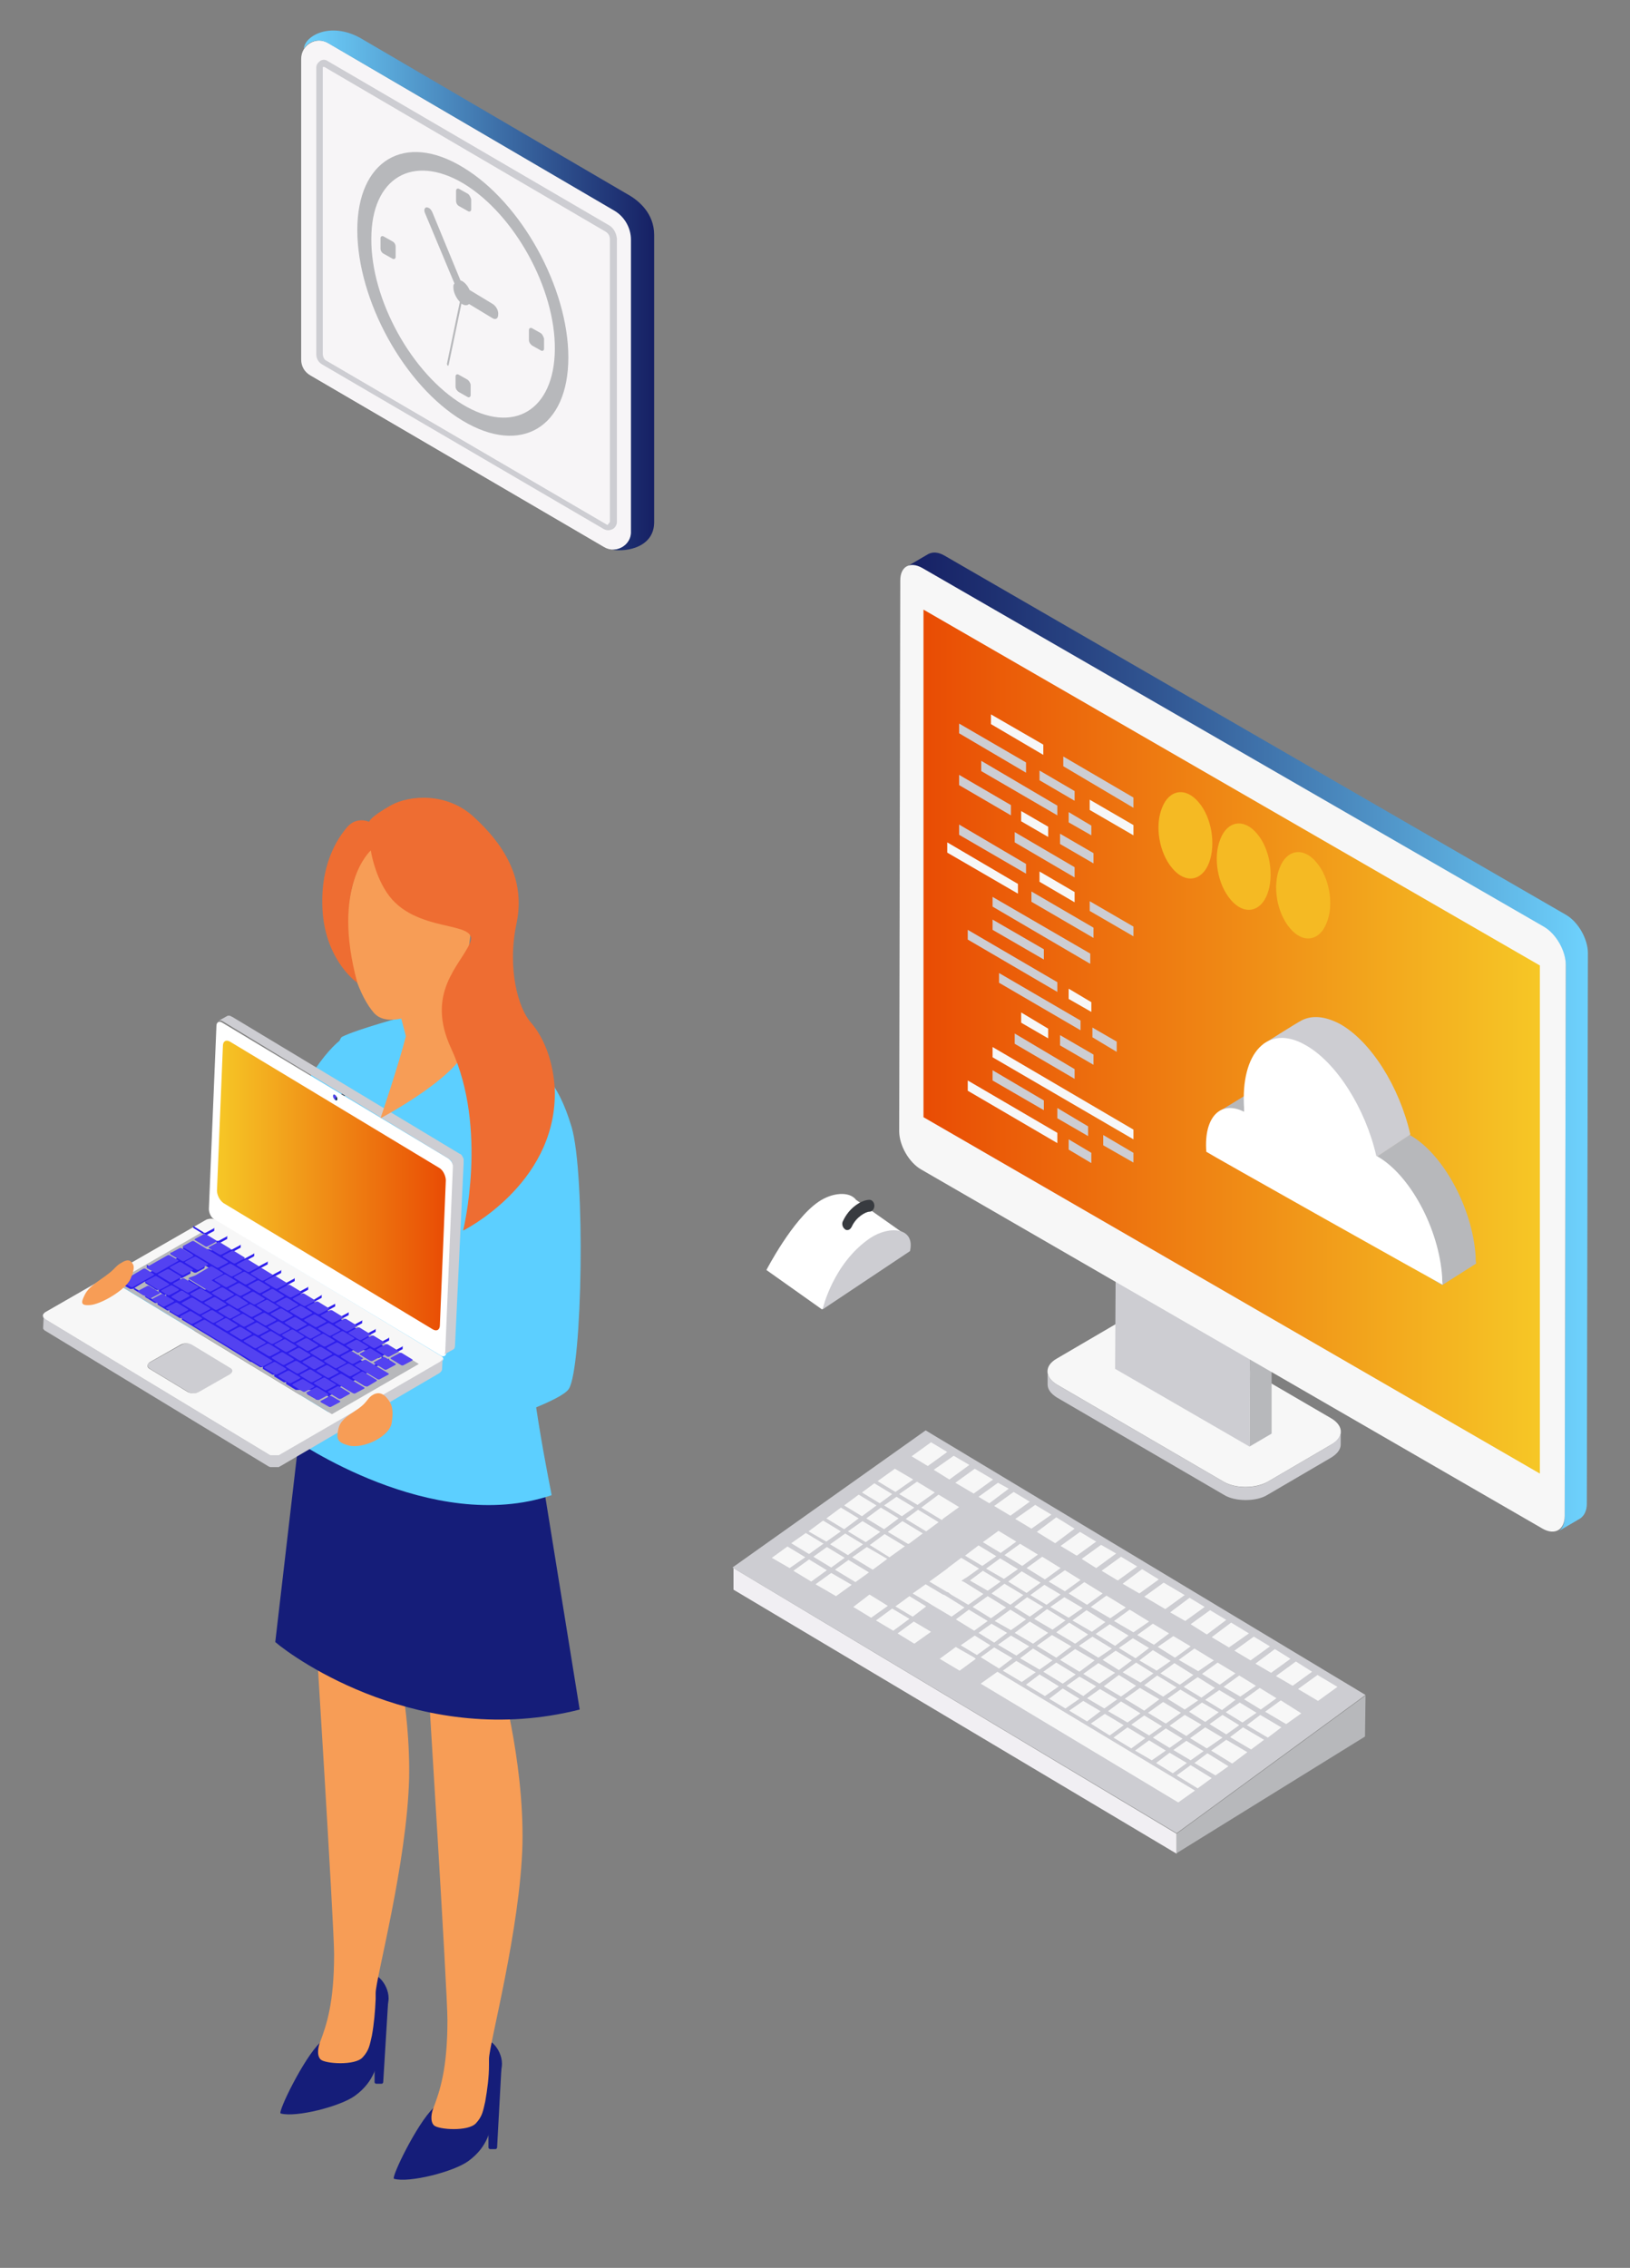 <svg xmlns="http://www.w3.org/2000/svg" xml:space="preserve" viewBox="0 0 302 420"><rect x="0" y="0" width="302" height="420" fill="#808080" stroke="none"/><path fill="#FFF" d="M158.6 222.2c-1.2-1.6-4.4-1.4-7 .4-4.8 3.3-9.6 12.6-9.6 12.6l10.3 7.3 15.8-13.6-9.5-6.7z"/><path fill="#383B40" d="M157 227.8c-.2 0-.3 0-.5-.2-.4-.3-.6-1-.3-1.5 1.1-2.4 3.4-3.9 4.9-3.9.5 0 .9.5.9 1.1 0 .6-.4 1.1-.9 1.1-.7 0-2.5 1-3.3 2.8-.2.4-.5.6-.8.6z"/><path fill="#CDCDD2" d="m168.6 231.7-16.2 10.8s1.9-8.5 8.8-13.2c3.6-2.4 8.4-2 7.4 2.4z"/><path fill="#F1EFF3" d="m135.9 290.4 82.1 49.2v3.7l-82.1-48.9z"/><path fill="#B7B8BB" d="m218 339.6 35-25.6-.1 7.6-34.9 21.6z"/><path fill="#CDCDD2" d="m171.5 264.9-35.8 25.4 82.3 49.2 35-25.6-81.5-49z"/><g fill="#F7F7F7"><path d="m146.3 290.4-3.3-1.9 2.9-2.1 3.3 2zm6.1-4.4-2.5 1.8-3.3-2 2.7-1.9 3.3 2zm.8 4.8-2.9 2.1-3.3-2 2.9-2.1zm-.1-5.3-3.3-1.9 2.7-2 3.3 2zm-2.4 2.8 2.5-1.8 3.3 2-2.5 1.8zm7.1 5.2-2.9 2.1-3.8-2.2 2.9-2.1zm-1.4-10.3-3.3-2 2.7-2 3.3 2zm3.5 2.8-2.8 2-3.3-2 2.8-2zm-5.2 4.7 2.5-1.8 3.8 2.3-2.5 1.8zm5-9.9-3.3-2 2.7-2 3.3 2zm3.4 2.9-2.7 1.9-3.3-2 2.7-1.9zm-5.2 4.7 2.7-1.9 3.8 2.2-2.7 2zm6.6 9-3.1 2.2-3.3-2 3-2.3zm-1.5-19-3.3-2 2.3-1.7 3.3 2zm3.5 2.8-2.7 2-3.3-2 2.7-2zm-5.4 4.9h.1l2.7-2 3.8 2.3h-.1l-2.8 2zm7.4 13.7-3 2.2-3.2-1.9 3-2.2zm-2.6-23.5-3.3-2 3.2-2.3 3.4 2zm3.5 2.9-2.3 1.6-3.3-2 2.3-1.6zm-1 6.7h-.2l-3.7-2.2 2.7-2 3.8 2.3-.2.1zm3.2 11.6-2.5 1.9-3.2-1.9 2.6-1.9zm.9 4.7-3.1 2.2-3.1-1.9 3-2.2zm.7-25.8-3.2 2.3-3.4-2 3.3-2.3zm-3.1 3.2 3.8 2.3-2.3 1.7-3.8-2.3zm-1.2-9.9 3.6-2.6 3 1.8-3.6 2.6zm8.8 9.4-2.9 2.1-.3.3-3.8-2.3 3.2-2.4zm-8.6 16 2.4-1.7 3.2 1.9.3.1.5.3 3.2 2-2.4 1.7-3.2-1.9-.5-.3-.3-.2zm3.9-22.9 3.7-2.6 2.9 1.7-3.7 2.7zm4.4 33 3 1.7.4.3-3 2.2-3.7-2.2 3-2.2zm4-14.7-2.4 1.7-.2.1-.6.4v.1l.3.1.5.3 3.2 2-2.8 2-3.2-1.9-.5-.4-.3-.1-3.2-1.9 2.2-1.6 1.1-.8.2-.2 2.4-1.8zm-4.4-15.9 3.6-2.6 3.4 2-3.6 2.6zm.1 25.3 2.4-1.8 3.5 2.1-2.5 1.8zm3.5 3 2.9 1.8-2.5 1.8-3-1.8zm4-14.7L182 290l-3.2-1.9 2.5-1.9z"/><path d="m182.1 290.9 3.3 2-2.4 1.7-3.3-1.9zm-1.9 6.7 2.8-2 3.4 2.1-2.8 2zm1.1 4.8 2.4-1.7 2.9 1.7-2.4 1.8zm0-25.2 3.6-2.6 2 1.1-3.6 2.7zm6.3 29.9-2.5 1.9-3.4-2.1 2.5-1.8zm33.8 24.5-3.1 2.2-36.6-22 3.1-2.2zm-33.1-46.1-2.9 2.1-3.3-2 2.9-2.1zm.3 5.1-2.6 1.8-3.3-1.9 2.6-1.9zm-4.9 4.5 2.4-1.8 3.5 2.1-2.4 1.8zm.5-16.2 3.6-2.6 3 1.8-3.6 2.6zm.1 21.3 2.9-2.1 2.9 1.8-2.8 2zm3 2.7 3.4 2-2.4 1.7-3.4-2zm-1.5 6.5 2.5-1.8 3.6 2.1-2.6 1.8zm6.5-21.5-2.9 2.1-3.3-2 2.9-2.1zm.5 5.2-2.6 1.9-3.4-2.1 2.5-1.9zm.5 4.5-2.5 1.8-2.9-1.8 2.4-1.8zm-2.5 2.7 3.4 2.1-2.8 2-3.4-2zm-2.7-19 3.7-2.6 3 1.8-3.7 2.6zm.9 25.8 2.4-1.8 3.6 2.2-2.4 1.7zm1.1 4.9 2.5-1.9 3.6 2.2-2.6 1.8zm6.4-21.6-2.9 2.1-3.4-2.1 2.9-2.1zm0 4.9-2.6 1.9-3-1.8 2.6-1.9zm.9 4.8-2.4 1.7-3.4-2 2.4-1.8zm-5.3-16.4 3.6-2.7 3.4 2.1-3.6 2.7zm0 21.1 2.8-2 3.6 2.1-2.8 2.1zm1.2 4.8 2.4-1.7 3.6 2.2-2.4 1.7zm6.9-17-2.9 2.1-3-1.8 3-2.1zm-5.8 22 2.5-1.9 3.1 1.9-2.6 1.8zm6.2-16.8-2.6 1.8-3.4-2 2.6-1.8zm1 4.9-2.4 1.7-3.5-2.1 2.4-1.8zm-5.2 4.7 2.8-2 3.6 2.1-2.8 2.1zm.1-21.1 3.6-2.6 3 1.8-3.6 2.6zm1.1 25.9 2.4-1.7 3.1 1.8-2.4 1.8zm6.7-17.1-2.9 2.1-3.4-2.1 2.9-2.1zm-6.2 21.7 2.6-1.8 3.2 1.9-2.5 1.9zm6.7-16.4-2.5 1.8-3.6-2.1 2.6-1.9zm1.2 4.9-2.5 1.7-3.6-2.2 2.5-1.7zm-5.6-16.6 3.6-2.6 2.8 1.6-3.7 2.7zm.3 21.3 2.8-2 3.1 1.8-2.9 2zm.7 4.5 2.4-1.7 3.2 1.9-2.4 1.7zm7.2-16.8-2.9 2-3.6-2.1 2.9-2.1zm-6.5 21.5 2.6-1.8 3.5 2.1-2.6 1.9zm7-16.3-2.5 1.9-3.6-2.2 2.6-1.8zm-5-12 3.6-2.6 3 1.8-3.6 2.6zm5.6 16.6-2.4 1.8-3-1.9 2.4-1.7zm-5.2 4.8 2.8-2.1 3.2 2-2.8 2zm.8 4.6 2.4-1.8 3.6 2.2-2.4 1.7zm7.6-16.6-2.9 2-3.6-2.1 2.9-2.1zm-6.6 21.5 2.6-1.9 3.3 2-2.6 1.9zm6.6-16.6-2.5 1.9-3.1-1.9 2.6-1.8zm-4.9-11.9 3.6-2.7 3.1 1.9-3.6 2.6zm5.7 16.6-2.4 1.7-3.3-1.9 2.5-1.8zm-5.3 4.7 2.8-2 3.6 2.1-2.8 2.1zm1.2 4.8 2.4-1.7 3.3 2-2.4 1.7zm.7 4.8 2.6-1.9 3.1 1.9-2.6 1.8zm6.3-21.7-2.8 2.1-3.1-1.8 2.9-2.1zm.3 5.1-2.6 1.8-3.2-1.9 2.5-1.9zm1.1 4.9-2.5 1.7-3.5-2.1 2.4-1.8zm-6-16.8 3.6-2.6 3.9 2.3-3.6 2.6zm6.8 21.5-2.8 2-3.3-2 2.8-2zm-5.2 4.6 2.4-1.7 3.1 1.9-2.4 1.7zm.6 4.7 2.5-1.9 3.2 1.9-2.6 1.9zm6.4-21.6-2.9 2.1-3.2-2 2.9-2zm.5 5.3-2.5 1.8-3.6-2.1 2.6-1.9zm.9 4.7-2.5 1.7-3.2-2 2.4-1.7zm-5.3 4.7 2.8-2 3.1 1.8-2.8 2.1zm.1-21 3.6-2.7 2.8 1.7-3.6 2.6zm.6 25.5 2.4-1.7 3.2 1.9-2.4 1.7zm3.2 2.8 3.9 2.4-2.6 1.9-3.9-2.4zm4.3-19.4-2.9 2-3.6-2.1 2.9-2.1zm.2 5.1-2.5 1.8-3.3-2 2.6-1.8zm.7 4.5-2.5 1.8-3-1.9 2.4-1.7zm-5.3 4.8 2.8-2 3.2 1.9-2.9 2zm.1-21.1 3.6-2.6 3 1.8-3.6 2.7zm3.1 23.9 3.9 2.4-2.4 1.7-3.9-2.3zm5.2-14.8L226 312l-3.3-2 2.9-2.1zm0 4.9-2.5 1.9-3.1-1.9 2.6-1.8zm-4.8 4.5 2.4-1.7 3.1 1.9-2.4 1.7zm3.1 2.9 3.4 2 .5.3-2.8 2.1-3.9-2.4zm-2.7-19 3.6-2.7 3.3 2-3.7 2.6zm8.2 9-2.9 2-3.1-1.8 2.9-2.1zm.1 5-2.6 1.8-3.1-1.9 2.6-1.8zm-2.5 2.7 3.9 2.3-2.4 1.8-3.9-2.3zm-1.6-14.2 3.6-2.6 3 1.8-3.6 2.6zm7.8 8.8-2.9 2.1-3.1-1.9 2.9-2.1zm-3 3.1 3.9 2.3-2.5 1.9-3.9-2.3zm-.9-9.5 3.6-2.7 2.9 1.8-3.6 2.6zm4.7 6.8 3.8 2.4-2.8 2-3.9-2.3zm-.9-4.5 3.7-2.7 3 1.9-3.6 2.6zm4.1 2.4 3.6-2.6 3.7 2.2-3.6 2.6z"/></g><path fill="#F7F7F7" d="M195.8 251.6c-2.3 1.3-2.3 3.4 0 4.8l30.9 18c2.2 1.3 5.9 1.3 8.2 0l11.8-6.9c2.3-1.3 2.3-3.4 0-4.8l-30.9-18c-2.3-1.3-5.9-1.3-8.2 0l-11.8 6.9z"/><path fill="#CDCDD2" d="m195.8 256.4 30.9 18c1.1.7 2.6 1 4.1 1 1.5 0 3-.3 4.1-1l11.8-6.9c1.1-.7 1.7-1.5 1.7-2.4v2.4c0 .9-.6 1.7-1.7 2.4l-11.8 6.9c-1.1.7-2.6 1-4.1 1-1.5 0-3-.3-4.1-1l-30.9-18c-1.1-.7-1.7-1.5-1.7-2.4V254c0 .9.6 1.7 1.7 2.4z"/><path fill="#B7B8BB" d="m231.5 267.9 4.1-2.4v-16.8l-4 2.3z"/><path fill="#113A52" d="m231.6 251 4-2.3-24.8-14.4-4.1 2.3z"/><path fill="#CDCDD2" d="m206.7 236.6-.1 16.9 24.9 14.4.1-16.9z"/><linearGradient id="a" x1="-2086.979" x2="-1960.725" y1="192.887" y2="192.887" gradientTransform="matrix(-1 0 0 1 -1792.803 0)" gradientUnits="userSpaceOnUse"><stop offset="0" style="stop-color:#6ed2fd"/><stop offset=".275" style="stop-color:#5299cc"/><stop offset=".619" style="stop-color:#325894"/><stop offset=".871" style="stop-color:#1e3071"/><stop offset="1" style="stop-color:#162064"/></linearGradient><path fill="url(#a)" d="M172 102.6c.8-.4 1.8-.4 3 .3l115.1 66.5c2.3 1.3 4.1 4.5 4.1 7.1l-.2 102c0 1.3-.5 2.2-1.2 2.7l-4.1 2.4c.7-.4 1.2-1.3 1.2-2.7l.2-102c0-2.6-1.8-5.8-4.1-7.1l-115.1-66.5c-1.2-.7-2.2-.7-3-.3l4.1-2.4z"/><path fill="#F7F7F7" d="M170.9 105.2c-2.3-1.3-4.1-.3-4.1 2.3l-.2 102c0 2.6 1.8 5.8 4.1 7.1l115.1 66.5c2.3 1.3 4.1.2 4.1-2.4l.2-102c0-2.6-1.8-5.8-4.1-7.1l-115.1-66.4z"/><linearGradient id="b" x1="-2078.139" x2="-1963.891" y1="192.88" y2="192.88" gradientTransform="matrix(-1 0 0 1 -1792.803 0)" gradientUnits="userSpaceOnUse"><stop offset="0" style="stop-color:#f6c726"/><stop offset="1" style="stop-color:#e94c04"/></linearGradient><path fill="url(#b)" d="M285.3 178.8v94.1l-114.2-66v-94z"/><path fill="#F7F7F7" fill-rule="evenodd" d="m183.6 134.1 9.7 5.7v-1.9l-9.7-5.6z" clip-rule="evenodd"/><path fill="#CDCDD2" fill-rule="evenodd" d="m197 141.9 13 7.7v-1.9l-13-7.6zm-19.3-6.1 12.4 7.3v-1.9l-12.4-7.2zm14.9 8.7 6.5 3.8v-1.8l-6.5-3.8z" clip-rule="evenodd"/><path fill="#F7F7F7" fill-rule="evenodd" d="m201.9 150 8.1 4.7v-1.9l-8.1-4.7z" clip-rule="evenodd"/><path fill="#CDCDD2" fill-rule="evenodd" d="m181.8 142.8 14.1 8.2v-1.8l-14.1-8.3zm16.2 9.5 4.2 2.4v-1.8l-4.2-2.5zm-20.3-6.9 9.6 5.6v-1.9l-9.6-5.6z" clip-rule="evenodd"/><path fill="#F7F7F7" fill-rule="evenodd" d="m189.2 152.1 5 2.9v-1.9l-5-2.9z" clip-rule="evenodd"/><path fill="#CDCDD2" fill-rule="evenodd" d="m196.4 156.3 6.2 3.6V158l-6.2-3.6zm-8.4-.3 11.1 6.5v-1.9l-11.1-6.5z" clip-rule="evenodd"/><path fill="#F7F7F7" fill-rule="evenodd" d="m175.5 156 13.1 7.7v1.8l-13.1-7.6z" clip-rule="evenodd"/><path fill="#CDCDD2" fill-rule="evenodd" d="m177.7 154.6 12.4 7.2V160l-12.4-7.3z" clip-rule="evenodd"/><path fill="#F7F7F7" fill-rule="evenodd" d="m192.6 163.3 6.5 3.8v-1.9l-6.5-3.8z" clip-rule="evenodd"/><path fill="#CDCDD2" fill-rule="evenodd" d="m201.9 168.7 8.1 4.7v-1.8l-8.1-4.7zm-10.8-1.7 11.5 6.7v-1.9l-11.5-6.7zm-7.2-.9 18.1 10.5v1.9l-18.1-10.6zm0 4.2 9.5 5.5v1.9l-9.5-5.5zm-4.6 1.9 16.6 9.7v1.8l-16.6-9.7z" clip-rule="evenodd"/><path fill="#F7F7F7" fill-rule="evenodd" d="m198 183.1 4.2 2.5v1.8L198 185z" clip-rule="evenodd"/><path fill="#CDCDD2" fill-rule="evenodd" d="m185.1 180.2 15.1 8.8v1.8l-15.1-8.8zm17.3 10.1 4.5 2.6v1.9l-4.5-2.7z" clip-rule="evenodd"/><path fill="#F7F7F7" fill-rule="evenodd" d="m189.2 187.5 5 3v1.8l-5-2.9z" clip-rule="evenodd"/><path fill="#CDCDD2" fill-rule="evenodd" d="m196.4 191.7 6.2 3.6v1.9l-6.2-3.6zm-8.4-.3 11.1 6.6v1.8l-11.1-6.5z" clip-rule="evenodd"/><path fill="#F7F7F7" fill-rule="evenodd" d="m183.9 193.9 26.1 15.3v1.8l-26.1-15.2z" clip-rule="evenodd"/><path fill="#CDCDD2" fill-rule="evenodd" d="m183.9 198.2 9.5 5.6v1.8l-9.5-5.5zm12 7 5.7 3.4v1.8l-5.7-3.3zm8.5 5 5.6 3.3v1.8l-5.6-3.2z" clip-rule="evenodd"/><path fill="#F7F7F7" fill-rule="evenodd" d="m179.3 200.1 16.6 9.7v1.9l-16.6-9.7z" clip-rule="evenodd"/><path fill="#CDCDD2" fill-rule="evenodd" d="m198 211 4.2 2.5v1.9l-4.2-2.5z" clip-rule="evenodd"/><path fill="#F5BA23" d="M245.8 170.9c-1.3 3.4-4.4 3.9-6.8 1-2.4-2.8-3.3-7.8-1.9-11.2 1.3-3.4 4.4-3.9 6.8-1 2.4 2.8 3.3 7.8 1.9 11.2zm-11-5.3c-1.3 3.4-4.4 3.9-6.8 1-2.4-2.8-3.3-7.8-1.9-11.2 1.3-3.4 4.4-3.9 6.8-1 2.4 2.8 3.2 7.8 1.9 11.2zm-10.8-5.8c-1.3 3.4-4.4 3.9-6.8 1-2.4-2.8-3.3-7.8-1.9-11.2 1.3-3.4 4.4-3.9 6.8-1 2.4 2.8 3.2 7.8 1.9 11.2z"/><path fill="#B7B8BB" d="M261.2 210.2c.1.1.1.1 0 0 6.1 3.4 11.6 13.4 12.2 22.4 0 .5 0 .9.1 1.4l-6.3 4-25-15.3 19-12.6v.1z"/><path fill="#CDCDD2" d="M236.8 202v-.6c-.3-4.1-2.8-8-2.8-8s6.1-3.9 7.3-4.5c1.9-.9 4.2-.7 6.9.7 5.8 3.2 11.1 11.7 13.1 20.5l-19 12.6-5.4-3.3-.3-17.5s.1.1.2.1z"/><path fill="#B7B8BB" d="M225.9 205.8s5-3 6.3-3.9c1.1-.8 2.6-.8 4.2-.1l.3 17.5-10.4-6.4-.4-7.1z"/><path fill="#FFF" d="M223.5 213.3c-.5-6.5 2.7-9.6 7-7.4v-.6c-.7-10.4 4.4-15.7 11.3-11.8 5.8 3.2 11.2 11.8 13.2 20.6h.1c6.1 3.4 11.5 13.4 12.1 22.4 0 .5 0 .9.1 1.4-.1.1-43.8-24.5-43.8-24.6z"/><path fill="#5CCFFF" d="M45.3 234.9c1-5.1 8.5-29 11.3-34 3.4-6.1 8.5-11.5 10.8-9.1 2.3 2.5 4 6 2.8 14.6C69 215 55.3 246 51.8 248.6s-34.7-7.8-34.7-7.8l9.5-6.4 18.7.5z"/><path fill="#151D79" d="m92.9 383-.8 14.7c0 .1-.1.3-.3.3h-1c-.1 0-.3-.1-.3-.3V383h2.4z"/><path fill="#151D79" d="M93 382.2c0-3-3-5.3-2.6-3.6.2 1.1-2.1 1.7-2.1 3.6 0 .2 0 .5.1.7-1.3 2.1-3 4.6-4.2 5.9-1.1 1.2-2.7.5-3.9 1.6-3 2.8-7.9 12.9-7.3 13.1 2.8.8 11.1-1.3 13.8-3.3 3.7-2.7 4.2-6.1 4.3-7.7 0-.9.1-2.4.1-3.6 0-.8.2-1.7.6-2.4.6-1.3 1.2-3.1 1.2-4.3z"/><path fill="#F79D56" d="M90.6 382.4v-1.1c0-2.6 5.8-24.1 6.2-39.8.3-15.9-4.4-31.8-4.4-31.8H79.2s3.7 59 3.7 64.4c0 9.1-1.4 13.1-2.6 16.3-.3.7-.7 2.4.1 3.2.8.8 6.4 1.2 7.8-.4 1.2-1.3 1.3-2.3 1.7-4 .4-2.3.7-4.5.7-6.8z"/><path fill="#151D79" d="m71.9 370.9-.9 14.7c0 .1-.1.3-.3.3h-1c-.1 0-.3-.1-.3-.3v-14.7h2.5z"/><path fill="#151D79" d="M72 370.1c0-3-3-5.3-2.6-3.6.2 1.1-2.1 1.7-2.1 3.6 0 .2 0 .5.1.7-1.3 2.1-3 4.6-4.2 5.9-1.1 1.2-2.7.5-3.9 1.6-3 2.8-7.9 12.9-7.3 13.1 2.8.8 11.1-1.3 13.8-3.3 3.7-2.7 4.2-6.1 4.3-7.7 0-.9.1-2.5.1-3.7 0-.8.2-1.7.6-2.4.5-1.2 1.2-3 1.2-4.2z"/><path fill="#F79D56" d="M69.6 370.2v-1.1c0-2.6 5.8-24.1 6.2-39.8.3-15.9-4.4-31.8-4.4-31.8H58.2s3.7 59 3.7 64.4c0 9.1-1.4 13.1-2.6 16.3-.3.7-.7 2.4.1 3.2.8.8 6.4 1.2 7.8-.4 1.2-1.3 1.3-2.3 1.7-4 .4-2.2.6-4.5.7-6.8z"/><path fill="#151D79" d="M56.4 257.7 51 304.1c3.6 3.1 27.2 19.9 56.4 12.5L98.9 264c-14.6 3.8-28.8 1.1-42.5-6.3z"/><path fill="#5CCFFF" d="M98.2 243.8c2.7-18.9 4.7-34.3 4.7-39.5 0-14.6-15.4-15-15.4-15l-12.4-1.1s-8.9 2.4-11.7 3.8c-.6.3-1 2.6-1.8 6.7-2.9 5.1-6.6 12.1-6.7 16.8-.1 6.1 3.9 12.9 4.5 15.4l-5 35.6s25.6 17.9 47.8 10.4c.1.1-5.2-24.7-4-33.1z"/><path fill="#5CCFFF" d="M92.4 247.2c-1.2-5.3-4-31.5-3.3-37.6.9-7.4 3.8-14.8 7.3-13.5 3.5 1.3 6.9 3.9 9.5 12.6 2.6 8.8 2 44.5-.5 48.5s-39 14-39 14l-1.9-13.9 27.9-10.1z"/><path fill="#CDCDD2" d="M27.8 252.3c-.6.3-.6.8 0 1.2l7.1 4.3c.5.3 1.4.3 2 0l5.8-3.3c.6-.3.6-.8.1-1.2l-7.1-4.3c-.5-.3-1.4-.3-2 0l-5.9 3.3z"/><path fill="#F7F7F7" d="M81.7 251.1 40.2 226c-.6-.4-1.6-.4-2.2 0L8.4 243c-.6.4-.6.9-.1 1.3l41.5 25.1c.6.4 1.6.4 2.2 0l29.5-17.1c.8-.3.8-.9.2-1.2zm-39.1 3.4-5.8 3.3c-.6.3-1.4.3-2 0l-7.1-4.3c-.5-.3-.5-.8 0-1.2l5.8-3.3c.6-.3 1.4-.3 2 0l7.1 4.3c.6.3.6.8 0 1.2zm18.2 7-38.6-23.4 15.5-9 38.6 23.4-15.5 9z"/><path fill="#CDCDD2" d="M8 243.8c0 .1 0 .1 0 0 0 .1 0 .1.1.2l.1.1.1.1.1.1 41.5 25.1c.1.1.2.1.3.1h1.4c.1 0 .1 0 .2-.1.1 0 .2-.1.2-.1l29.5-17.1c.3-.2.5-.4.5-.7l-.1 2.1c0 .2-.2.5-.5.7L52 271.5c-.1 0-.1.1-.2.1 0 0-.1 0-.1.1h-1.6c-.1 0-.2-.1-.3-.1L8.3 246.4s-.1 0-.1-.1l-.1-.1-.1-.1v-.3l.1-2.1c-.1 0-.1.1-.1.1z"/><path fill="#B7B8BB" d="m21.3 237.5 40.2 24.4 16.1-9.3-40.2-24.4z"/><path fill="#2D1EEC" d="M22.7 237.4v.5l1.4.8h.5l2.3-1.4v.3l2.1 1.3h.2l.2-.1v.4l1 .6h.2l.2-.1v.5l.3.2-1.5.8h-.4l-1.8-1.1s-.1 0-.1-.1l1.3-.7c.1 0 .1-.1.1-.2v-.5c0 .1 0 .1-.1.2l-1.5.8h-.4l-1.8-1.1-.1-.1v-.1.5l1.8 1.1h.2l.1-.1v.4l1.8 1.1h.3l.2-.1v.4l1.8 1.1h.2l.2-.1v.4h.1l1.8 1.1h.3l.1-.1v.4l12.2 7.4h.4l.1-.1v.4l1.8 1.1h.3l.2-.1v.4l1.8 1.1h.2l.1-.1v.4l1.8 1.1h.2l.2-.1v.4l1.8 1.1h4.3l.1-.1v.4l1.4.8h.4l1.5-.8c.1 0 .1-.1.1-.2v-.5h.1l1.5-.8c.1 0 .1-.1.1-.2v-.4l.6.3h.3l1.5-.8c.1 0 .1-.1.1-.2v-.3l.1.1h.3l1.5-.8c.1 0 .1-.1.1-.2v-.4l.1.1h.2l1.5-.8c.1 0 .1-.1.1-.2v-.5c0 .1 0 .1-.1.2l-1.5.8s-.1 0-.1.1h-.3l-4-2.4s-.1 0-.1-.1l1.3-.7c.1 0 .1-.1.1-.2v-.4l1.5.9h.4l.2-.1v.4l1.8 1.1h.3l1.4-.8c.1 0 .1-.1.1-.2v-.4l1 .6h.3l1.5-.8c.1 0 .1-.1.1-.2v-.5c0 .1 0 .1-.1.2l-1.5.8s-.1 0-.1.1h-.2s-.1 0-.1-.1l-1.8-1.1s-.1 0-.1-.1l1.3-.7c.1 0 .1-.1.1-.2v-.5c0 .1 0 .1-.1.2l-1.5.8s-.1 0-.1.1h-.2s-.1 0-.1-.1l-1.8-1.1s-.1 0-.1-.1l1.3-.7c.1 0 .1-.1.1-.2v-.5c0 .1 0 .1-.1.2l-1.5.8h-.4l-1.8-1.1s-.1 0-.1-.1l1.3-.7c.1 0 .1-.1.1-.2v-.5c0 .1 0 .1-.1.2l-1.5.8s-.1 0-.1.1h-.3l-1.8-1.1s-.1 0-.1-.1l1.3-.7c.1 0 .1-.1.1-.2v-.5.1l-.1.1-1.5.8h-.4l-1.8-1.1s-.1 0-.1-.1l1.3-.7c.1 0 .1-.1.1-.2v-.5.1s0 .1-.1.1l-1.5.8h-.4l-1.8-1.1s-.1 0-.1-.1l1.3-.7c.1 0 .1-.1.1-.2v-.5c0 .1 0 .1-.1.2l-1.5.9h-.4l-1.8-1.1s-.1 0-.1-.1l1.3-.7c.1 0 .1-.1.1-.2v-.5c0 .1 0 .1-.1.2l-1.5.8s-.1 0-.1.1h-.2s-.1 0-.1-.1l-1.8-1.1s-.1 0-.1-.1l1.3-.7c.1 0 .1-.1.1-.2v-.5c0 .1 0 .1-.1.2l-1.5.8s-.1 0-.1.1h-.3l-1.8-1.1s-.1 0-.1-.1l1.3-.7c.1 0 .1-.1.1-.2v-.5c0 .1 0 .1-.1.2l-1.5.8s-.1 0-.1.1h-.2s-.1 0-.1-.1l-1.8-1.1s-.1 0-.1-.1l1.3-.7c.1 0 .1-.1.1-.2v-.5c0 .1 0 .1-.1.2l-1.5.8s-.1 0-.1.1h-.3l-1.8-1.1s-.1 0-.1-.1l1.3-.7c.1-.1.1-.1.1-.2v-.5c0 .1 0 .1-.1.2l-1.5.8s-.1 0-.1.1h-.2s-.1 0-.1-.1l-1.8-1.1-.1-.1 1.3-.7c.1 0 .1-.1.1-.2v-.5c0 .1 0 .1-.1.2l-1.5.8h-.4l-1.8-1.1s-.1 0-.1-.1l1.3-.7c.1 0 .1-.1.1-.2v-.5c0 .1 0 .1-.1.2l-1.5.8h-.4l-1.8-1.1 1.3-.7c.1 0 .1-.1.1-.2v-.5c0 .1 0 .1-.1.2l-1.5.8h-.3s-.1 0-.1-.1l-1.8-1.1-.1-.1v-.1.5l1.8 1.1h.2l.1-.1v.3l1.8 1.1h.3l.1-.1v.4l.8.5-1.5.8s-.1 0-.1.1h-.2s-.1 0-.1-.1l-5-.4s-.1 0-.1-.1v-.1.5l1.8 1.1h-.1l-1.5.8h-.4l-2-1.2s-.1 0-.1-.1v-.1.5l1.2.7-3.7 2.1h-.4l-1.4-.8s-.1 0-.1-.1v-.1.5l1.2.7h-.1l-3.7 2.1h-.3s-.1 0-.1-.1l-1.4-.8c-.1 1-.1 1-.1.9zm9.4.4 1.2-.7c.1 0 .1-.1.1-.2v-.3l.1.1h.2l1.5-.8c.1 0 .1-.1.1-.2v-.4l.7.4h.3l1.5-.8c.1-.1.1-.1.1-.2v-.4l1.6 1h.3l.2-.1v.4l.3.2-2 1.1v.5l.7-.4v.4l.8.5-1.5.8s-.1 0-.1.1h-.3L35 237s-.1 0-.1-.1v-.1.5l1.6 1-1.5.8h-.4l-2.4-1.4c0 .2 0 .2-.1.1.1 0 .1 0 0 0z"/><path fill="#2D1EEC" d="m29.4 236.2 2.1-1.3v.4l1.8 1.1-1.5.8s-.1 0-.1.1h-.2s-.1 0-.1-.1l-2-1zm4.8-2.2.1-.1v.4l1.2.7h-.1l-1.5.8s-.1 0-.1.1h-.3l-2-1.2s-.1 0-.1-.1l1.3-.7c.1 0 .1-.1.1-.2v-.4l.7.4h.1c.5.4.5.4.6.3zm1.5-.8c.1 0 .1-.1.1-.2v-.4l2.6 1.6h-.1l-1.5.8s-.1 0-.1.1h-.2s-.1 0-.1-.1l-2-1.2 1.3-.6zm-.4 6.6 1.3-.7c.1 0 .1-.1.1-.2v-.3l1.9 1.1h.2l.1-.1v.4l-.1.1-1.5.8h-.4l-1.6-1.1c.1 0 .1 0 0 0zm3.5 3v-.4l1 .6h.3l.2-.1v.4l.8.5-.1.1-1.5.8s-.1 0-.1.1h-.3l-1.8-1.1s-.1 0-.1-.1l1.3-.7c.3 0 .3 0 .3-.1zm3.1 3.6-1.8-1.1s-.1 0-.1-.1l1.3-.7c.1 0 .1-.1.1-.2v-.4l1 .6h.3l.1-.1v.4l.8.5-.1.1-1.5.8h-.3c.3.3.2.3.2.2zm2.6 1.6-1.8-1.1s-.1 0-.1-.1l1.3-.7c.1 0 .1-.1.1-.1v-.4l1 .6h.3l.2-.1v.4l.8.5h-.1l-1.2 1s-.1 0-.1.1h-.2c-.1 0-.2-.1-.2-.1zm2.6 1.6-1.8-1.1s-.1 0-.1-.1l1.3-.7c.1 0 .1-.1.1-.2v-.4l1 .6h.3l.1-.1v.4l.8.5-.1.1-1.5.8s-.1 0-.1.1h-.2c.3.1.2.1.2.1zm2.6 1.6-1.8-1.1s-.1 0-.1-.1l1.3-.7c.1 0 .1-.1.1-.2v-.4l1 .6h.2l.2-.1v.4l.8.5-.1.1-1.5.8s-.1 0-.1.1h-.2c.3.1.2.1.2.1zm2.6 1.5-1.8-1.1-.1-.1 1.3-.7c.1 0 .1-.1.1-.2v-.4l1 .6h.3l.2-.1v.4l.8.5-.1.1-1.5.8s-.1 0-.1.1h-.2c.2.2.1.2.1.1zm2.6 1.6-1.8-1.1s-.1 0-.1-.1l1.3-.7c.1 0 .1-.1.1-.2v-.4l1 .6h.3l.2-.1v.4l.8.5h-.1l-1.5.8h-.3c.2.3.1.3.1.3zm2.6 1.6-1.8-1.1-.1-.1 1.3-.7c.1 0 .1-.1.1-.2v-.4l1 .6h.3l.2-.1v.4l.8.5-.1.1-1.5.8h-.3c.2.2.1.2.1.2zm2.6 1.5-1.8-1.1s-.1 0-.1-.1l1.3-.7c.1 0 .1-.1.1-.2v-.4l1 .6h.3l.2-.1v.4l.7.4h-.1l-1.5.8h-.3c.3.5.2.5.2.4zm4.1-7.5.3.2-1.5.8h-.4l-1.8-1.1s-.1 0-.1-.1l1.3-.7c.1 0 .1-.1.1-.2v-.4l1.5.9h.3l.2-.1v.4c0 .2 0 .2.1.3-.1-.1-.1-.1 0 0-.1-.1-.1-.1 0 0 0-.1 0-.1 0 0 0-.1 0-.1 0 0zm-2.6-1.6.3.2-1.5.8s-.1 0-.1.1h-.2s-.1 0-.1-.1l-1.8-1.1-.1-.1 1.3-.7c.1 0 .1-.1.1-.2v-.4l1.4.9h.2c.1 0 0 0 0 0h.1l.2-.1v.4c.1.2.1.2.2.3-.1-.1-.1-.1 0 0 0-.1 0-.1 0 0zm-2.6-1.6.3.2-1.5.8h-.4l-1.8-1.1s-.1 0-.1-.1l1.3-.7c.1 0 .1-.1.1-.2v-.4l1.5.9h.2l.1-.1v.4l.3.3c-.1-.1-.1-.1 0 0 0-.1 0-.1 0 0zm-2.6-1.6.3.2-1.5.8h-.4L53 245s-.1 0-.1-.1l1.3-.7c.1 0 .1-.1.1-.2v-.4l1.5.9h.2l.2-.1v.4c.1.2.1.3.2.3z"/><path fill="#2D1EEC" d="m53.8 243.6.3.2-1.5.8s-.1 0-.1.1h-.3l-1.8-1.1s-.1 0-.1-.1l1.3-.7c.1 0 .1-.1.1-.2v-.4l1.5.9h.2l.2-.1v.4l.2.2c0-.1 0-.1 0 0 0-.1 0-.1 0 0 0-.1 0 0 0 0zm-2.6-1.6.3.2-1.5.8s-.1 0-.1.1h-.3l-1.8-1.1s-.1 0-.1-.1l1.3-.7c.1 0 .1-.1.1-.2v-.4l1.4.9h.3l.2-.1v.4c.2.1.2.1.2.2 0-.1 0-.1 0 0 0-.1 0-.1 0 0 0-.1 0 0 0 0zm-2.5-1.6.3.2-1.5.8s-.1 0-.1.1h-.2s-.1 0-.1-.1l-1.8-1.1s-.1 0-.1-.1l1.3-.7c.1 0 .1-.1.1-.2v-.4l1.5.9h.2l.2-.1v.4c.1.2.1.2.2.3-.1-.1-.1 0 0 0-.1 0-.1 0 0 0-.1 0-.1 0 0 0z"/><path fill="#2D1EEC" d="m46.1 238.9.3.2-1.5.8h-.4l-1.8-1.1s-.1 0-.1-.1l1.3-.7c.1-.1.1-.1.1-.2v-.4l1.4.9h.3l.2-.1v.4c.1.2.1.2.2.3-.1-.1-.1-.1 0 0-.1-.1-.1-.1 0 0-.1-.1-.1-.1 0 0zm-2.6-1.6.3.2-1.5.8s-.1 0-.1.1h-.3l-1.8-1.1-.1-.1 1.3-.7c.1 0 .1-.1.1-.2v-.4l1.5.9h.2l.1-.1v.4c.2.1.2.1.3.2-.1-.1-.1-.1 0 0-.1-.1-.1-.1 0 0-.1-.1-.1-.1 0 0-.1 0-.1 0 0 0zm-2.8 1.4v-.4l1 .6h.3l.2-.1v.4l.8.5-1.5.8s-.1 0-.1.1h-.3l-1.8-1.1s-.1 0-.1-.1l1.3-.7c.2.1.2 0 .2 0zm-.2 4.2 1.3-.7c.1 0 .1-.1.1-.2v-.4l1.8 1.1h.2l.2-.1v.4l-.1.1-1.5.8s-.1 0-.1.1h-.3l-1.6-1.1c.1.1.1 0 0 0zm2.7 1.7c0-.1 0-.1 0 0l1.2-.8c.1 0 .1-.1.1-.2v-.4l1.8 1.1h.2l.2-.1v.4l-.1.1-1.5.8s-.1 0-.1.1h-.2s-.1 0-.1-.1l-1.5-.9zm2.6 1.5 1.2-.8c.1 0 .1-.1.1-.2v-.4l1.8 1.1h.3l.1-.1v.4l-.1.1-1.5.8s-.1 0-.1.1h-.3l-1.5-1zm2.6 1.6s-.1 0 0 0l1.2-.8c.1 0 .1-.1.1-.2v-.4l1.8 1.1h.2l.2-.1v.4l-.1.1-1.5.8h-.4l-1.5-.9zm2.6 1.6s-.1-.1 0 0l1.2-.8c.1 0 .1-.1.1-.2v-.4l1.8 1.1h.2l.1-.1v.4l-.1.1-1.5.8h-.4l-1.4-.9zm2.6 1.5s-.1 0 0 0l1.2-.8c.1 0 .1-.1.1-.2v-.4l1.8 1.1h.2l.1-.1v.4h-.1l-1.5.8H55l-1.4-.8zm2.6 1.6s-.1 0 0 0l1.2-.8c.1 0 .1-.1.1-.2v-.4l1.8 1.1h.2l.1-.1v.4l-.1.1-1.5.8h-.4l-1.4-.9zm4.4-2.1.8.5-1.5.8s-.1 0-.1.1h-.2s-.1 0-.1-.1l-1.8-1.1s-.1 0-.1-.1l1.3-.7c.1 0 .1-.1.1-.2v-.4l1 .6h.3l.2-.1v.4c0 .2 0 .2.1.3z"/><path fill="#2D1EEC" d="m58 248.8.8.5-1.5.8s-.1 0-.1.1h-.3L55 249s-.1 0-.1-.1l1.3-.7c.1 0 .1-.1.1-.2v-.4l1 .6h.3l.2-.1v.4c.2.2.2.2.2.3 0-.1 0-.1 0 0 0-.1 0-.1 0 0 0-.1 0-.1 0 0 0-.1 0 0 0 0z"/><path fill="#2D1EEC" d="m55.5 247.2.8.5-1.5.8s-.1 0-.1.1h-.3l-1.8-1.1s-.1 0-.1-.1l1.3-.7c.1-.1.1-.1.1-.2v-.4l1 .6h.2c.1 0 0 0 0 0h.1l.2-.1v.4c0 .1 0 .1.1.2-.1-.1-.1-.1 0 0-.1-.1-.1-.1 0 0-.1-.1-.1 0 0 0-.1 0-.1 0 0 0zm-2.7-1.6.8.5-1.5.8s-.1 0-.1.1h-.3l-1.8-1.1-.1-.1 1.3-.7c.1 0 .1-.1.1-.2v-.4l1 .6h.3l.1-.1v.4c.2.1.2.1.2.2 0-.1 0 0 0 0z"/><path fill="#2D1EEC" d="m50.3 244.1.8.5-1.5.8h-.4l-1.8-1.1-.1-.1 1.3-.7c.1 0 .1-.1.1-.2v-.4l1 .6h.3l.2-.1v.4c0 .2 0 .2.1.3-.1-.1-.1-.1 0 0-.1-.1-.1-.1 0 0-.1-.1-.1-.1 0 0-.1-.1-.1-.1 0 0zm-2.6-1.6.8.5-1.5.8h-.4l-1.8-1.1s-.1 0-.1-.1l1.3-.7c.1 0 .1-.1.1-.2v-.4l1 .6h.2l.2-.1v.4c.1.2.1.2.2.3-.1-.1-.1-.1 0 0-.1-.1-.1-.1 0 0-.1-.1-.1-.1 0 0-.1 0-.1 0 0 0zm-2.6-1.6.8.5-1.5.8s-.1 0-.1.1H44l-1.8-1.1s-.1 0-.1-.1l1.3-.7c.1 0 .1-.1.1-.2v-.4l1 .6h.2l.2-.1v.4l.2.2c-.1-.1-.1-.1 0 0-.1 0-.1 0 0 0-.1 0-.1 0 0 0-.1 0-.1 0 0 0zm18.1 11 .8.5-1.5.8s-.1 0-.1.1h-.3l-1.8-1.1s-.1 0-.1-.1l1.3-.7c.1 0 .1-.1.1-.2v-.4l1 .6h.3l.2-.1v.4c0 .1 0 .1.1.2-.1-.1-.1-.1 0 0 0-.1 0-.1 0 0zm-.5 2.3c-.1 0-.1 0 0 0l-1.5.9h-.4L59 254s-.1 0-.1-.1l1.3-.7c.1 0 .1-.1.1-.2v-.4l1.8 1.1h.2l.2-.1.2.6c-.1-.1-.1-.1 0 0-.1 0 0 0 0 0zM38 241.4l1.2-.8c.1 0 .1-.1.1-.2v-.4l1.8 1.1h.2l.2-.1v.4l-.1.1-1.5.8s-.1 0-.1.1h-.2s-.1 0-.1-.1l-1.5-.9zm6-6.5.8.5-1.5.8s-.1 0-.1.1H43s-.1 0-.1-.1l-1.8-1.1s-.1 0-.1-.1l1.3-.7c.1 0 .1-.1.1-.2v-.4l.9.6h.2l.2-.1v.4l.3.3c-.1 0-.1 0 0 0-.1 0-.1 0 0 0-.1 0-.1 0 0 0-.1 0-.1 0 0 0z"/><path fill="#2D1EEC" d="m46.5 236.5.8.5-1.5.8h-.4l-1.8-1.1-.1-.1 1.3-.7c.1 0 .1-.1.1-.2v-.4l1 .6h.2l.1-.1v.4c.3.2.3.2.3.3 0-.1 0-.1 0 0 0-.1 0-.1 0 0zm2.6 1.6.8.5-1.5.8s-.1 0-.1.1H48l-1.8-1.1s-.1 0-.1-.1l1.3-.7c.1 0 .1-.1.1-.2v-.4l1 .6h.3l.1-.1v.4l.2.2c0-.1 0-.1 0 0 0-.1 0-.1 0 0 0-.1 0-.1 0 0 0-.1 0 0 0 0zm2.6 1.5.8.5-1.5.9h-.4l-1.8-1.1-.1-.1 1.3-.7c.1 0 .1-.1.1-.2v-.4l1 .6h.2c.1 0 0 0 0 0h.1l.1-.1v.4c.1.1.1.2.2.2-.1 0 0 0 0 0zm2.6 1.6.8.5-1.5.8h-.4l-1.8-1.1s-.1 0-.1-.1l1.3-.7c.1 0 .1-.1.1-.2v-.4l1 .6h.2l.2-.1v.4c.1.2.1.2.2.3-.1-.1-.1-.1 0 0zm2.6 1.6.8.5-1.5.8s-.1 0-.1.1h-.3l-1.8-1.1s-.1 0-.1-.1l1.3-.7c.1 0 .1-.1.1-.2v-.4l1 .6h.2l.1-.1v.4c.2.1.2.1.3.2-.1-.1-.1-.1 0 0 0-.1 0-.1 0 0zm2.6 1.6.8.5-1.5.8s-.1 0-.1.1h-.3l-1.8-1.1s-.1 0-.1-.1l1.3-.7c.1 0 .1-.1.1-.2v-.4l1 .6h.3l.2-.1v.4c0 .1 0 .1.1.2-.1-.1-.1-.1 0 0-.1-.1-.1-.1 0 0 0-.1 0-.1 0 0 0-.1 0 0 0 0z"/><path fill="#2D1EEC" d="m62.1 245.9.8.5-1.5.8H61l-1.8-1.1-.1-.1 1.3-.7c.1 0 .1-.1.1-.2v-.4l1 .6h.3l.1-.1v.4c.1.2.1.2.2.3-.1 0-.1 0 0 0-.1 0-.1 0 0 0-.1 0 0 0 0 0zm2.6 1.6.8.5-1.5.8s-.1 0-.1.1h-.2s-.1 0-.1-.1l-1.8-1.1s-.1 0-.1-.1l1.3-.7c.1 0 .1-.1.1-.2v-.4l1 .6h.3l.2-.1v.4c0 .2 0 .2.1.3-.1-.1-.1-.1 0 0-.1-.1-.1-.1 0 0-.1 0 0 0 0 0zm2.6 1.6.8.5-1.5.8s-.1 0-.1.1h-.3l-1.8-1.1s-.1 0-.1-.1l1.3-.7c.1 0 .1-.1.1-.2v-.4l1 .6h.2l.1-.1v.4c.2.1.2.1.3.2-.1-.1-.1-.1 0 0-.1-.1-.1-.1 0 0-.1-.1-.1-.1 0 0 0-.1 0 0 0 0zm2.1 3.4s0-.1 0 0l1.2-.8c.1 0 .1-.1.1-.2v-.4l1 .6h.2c.1 0 0 0 0 0h.1l.1-.1v.4l.8.5-1.5.8H71l-1.6-.8z"/><path fill="#2D1EEC" d="m68.6 252-1.8-1.1s-.1 0-.1-.1l1.3-.7c.1 0 .1-.1.1-.2v-.4l1 .6h.3l.1-.1v.4l.8.5-1.5.8h-.3c.2.3.2.3.1.3zm-1.5-.4-1.5.8s-.1 0-.1.1h-.2s-.1 0-.1-.1l-1.8-1.1s-.1 0-.1-.1l1.3-.7c.1-.1.1-.1.1-.2v-.4L66 251h.3l.2-.1v.4l.6.3zm-1.2 1.9.8.5-1.5.8s-.1 0-.1.1h-.3l-1.8-1.1s-.1 0-.1-.1l1.3-.7c.1 0 .1-.1.1-.2v-.4l1 .6h.3l.2-.1v.4c0 .1 0 .1.1.2-.1-.1-.1-.1 0 0-.1-.1-.1-.1 0 0-.1 0-.1 0 0 0-.1 0-.1 0 0 0z"/><path fill="#2D1EEC" d="m67.6 256.7-2.3-1.4-.1-.1 1.3-.7c.1 0 .1-.1.1-.2v-.4l3 1.8-1.5.9h-.3c-.1.1-.2.1-.2.1zm-2.2 1.3-4-2.4s-.1 0-.1-.1l1.2-.7c.1 0 .1-.1.1-.2v-.4l1.8 1.1h.2l.2-.1v.4l2.1 1.3-1.5.8h-.3l.3.3zm-2.2 1h-.4l-1.8-1.1s-.1 0-.1-.1l1.3-.7c.1 0 .1-.1.1-.2v-.4l2.5 1.5-.1.1-1.5.9zm-3.7.7c-.1 0-.1 0 0 0l1.2-.8c.1 0 .1-.1.1-.2v-.4l1.8 1.1h.1c0 .1 0 .1-.1.1l-1.5.8h-.4l-1.2-.6zm-2.6-1.5c-.1-.1-.1-.1 0 0l1.2-.8c.1 0 .1-.1.1-.2v-.4l1.8 1.1h.3l.2-.1v.4l-.1.1-1.5.8s-.1 0-.1.1h-.2s-.1 0-.1-.1l-1.6-.9zm-2.6-1.6c-.1 0-.1-.1 0 0l1.2-.8c.1 0 .1-.1.1-.2v-.4l1.8 1.1h.2l.2-.1v.4l-.1.1-1.5.8h-.4l-1.5-.9zm-2.6-1.6s-.1 0 0 0l1.2-.8c.1 0 .1-.1.1-.2v-.4l1.8 1.1h.3l.2-.1v.4l-.1.1-1.5.8s-.1 0-.1.1h-.2s-.1 0-.1-.1l-1.6-.9zm-2.6-1.6s-.1 0 0 0l1.2-.8c.1 0 .1-.1.1-.2v-.4l1.8 1.1h.3l.2-.1v.4l-.1.1-1.5.8s-.1 0-.1.1h-.3l-1.6-1zm-13-7.8 1.2-.8c.1 0 .1-.1.1-.2v-.4l1.8 1.1h.2l.2-.1v.4l1.8 1.1h.3l.2-.1v.4l1.8 1.1h.2l.1-.1v.4l1.8 1.1h.2l.2-.1v.4l1.8 1.1h.2l.2-.1v.4l-.1.1-1.5.8s-.1 0-.1.1h-.3l-10.3-6.6zm-2.6-1.6 1.2-.8c.1 0 .1-.1.1-.2v-.4l1.9 1.1h.3l.2-.1v.4l-.1.1-1.5.8s-.1 0-.1.1h-.2s-.1 0-.1-.1l-1.7-.9zm-1.3-2.5v-.4l.7.4h.2l.2-.1v.4l1 .6-1.5.8s-.1 0-.1.1h-.2s-.1 0-.1-.1l-1.8-1.1s-.1 0-.1-.1l1.3-.7c.4.3.4.2.4.2zm-.3-1.1c-.1-.1-.1-.1 0 0l-.1-.1 1.2-.7c.1 0 .1-.1.1-.2v-.4l1.5.9h.2l.2-.1v.4l1.8 1.1h.3l.2-.1v.4l.8.5H38l-1.5.8h-.4l-3-1.8s-.1 0-.1-.1l1.2-.7c.1 0 .1-.1.1-.2v-.5c0 .1 0 .1-.1.2l-1.5.8s-.1 0-.1.1h-.2s-.1 0-.1-.1l-.4-.2zm-1.9-1.2c-.1 0-.1 0 0 0l1.2-.8c.1 0 .1-.1.1-.2v-.4h.3l.2-.1v.5l.8.5-.1.1-1.5.8s-.1 0-.1.1h-.3l-.6-.5zm-2.9-1.7 1.3-.8c.1 0 .1-.1.1-.2v-.4l.1.1h.2l.2-.1v.4l1.8 1.1h-.1l-1.5.8s-.1 0-.1.1h-.3l-1.7-1z"/><path fill="#5342F1" d="M36.2 229.4c-.2.1-.2.2 0 .3l1.8 1.1c.1.1.4.1.5 0l1.5-.8c.2-.1.2-.2 0-.3l-1.8-1.1c-.1-.1-.4-.1-.5 0l-1.5.8zm2.6 1.5c-.2.1-.2.2 0 .3l1.8 1.1c.1.1.4.1.5 0l1.5-.8c.2-.1.2-.2 0-.3l-1.8-1.1c-.1-.1-.4-.1-.5 0l-1.5.8zm2.6 1.6c-.2.1-.2.2 0 .3l1.8 1.1c.1.1.4.1.5 0l1.5-.8c.2-.1.2-.2 0-.3l-1.8-1.1c-.1-.1-.4-.1-.5 0l-1.5.8zm2.6 1.6c-.2.1-.2.2 0 .3l1.8 1.1c.1.1.4.1.5 0l1.5-.8c.2-.1.2-.2 0-.3l-1.8-1.1c-.1-.1-.4-.1-.5 0l-1.5.8zm2.6 1.6c-.2.1-.2.2 0 .3l1.8 1.1c.1.1.4.1.5 0l1.5-.8c.2-.1.2-.2 0-.3l-1.8-1.1c-.1-.1-.4-.1-.5 0l-1.5.8zm2.6 1.5c-.2.1-.2.2 0 .3l1.8 1.1c.1.1.4.1.5 0l1.5-.8c.2-.1.2-.2 0-.3l-1.8-1.1c-.1-.1-.4-.1-.5 0l-1.5.8zm2.6 1.6c-.2.1-.2.2 0 .3l1.8 1.1c.1.1.4.1.5 0l1.5-.8c.2-.1.2-.2 0-.3l-1.8-1.1c-.1-.1-.4-.1-.5 0l-1.5.8zm2.6 1.6c-.2.1-.2.2 0 .3l1.8 1.1c.1.1.4.1.5 0l1.5-.8c.2-.1.2-.2 0-.3l-1.8-1.1c-.1-.1-.4-.1-.5 0l-1.5.8zm2.6 1.5c-.2.1-.2.2 0 .3l1.8 1.1c.1.1.4.1.5 0l1.5-.8c.2-.1.2-.2 0-.3l-1.8-1.1c-.1-.1-.4-.1-.5 0l-1.5.8zm2.6 1.6c-.2.1-.2.2 0 .3l1.8 1.1c.1.1.4.1.5 0l1.5-.8c.2-.1.2-.2 0-.3l-1.8-1.1c-.1-.1-.4-.1-.5 0l-1.5.8zm2.6 1.6c-.2.1-.2.2 0 .3l1.8 1.1c.1.1.4.1.5 0l1.5-.8c.2-.1.2-.2 0-.3l-1.8-1.1c-.1-.1-.4-.1-.5 0l-1.5.8zm2.5 1.6c-.2.1-.2.2 0 .3l1.8 1.1c.1.1.4.1.5 0l1.5-.8c.2-.1.2-.2 0-.3l-1.8-1.1c-.1-.1-.4-.1-.5 0l-1.5.8zm2.6 1.5c-.2.1-.2.2 0 .3l1.8 1.1c.1.1.4.1.5 0l1.5-.8c.2-.1.2-.2 0-.3l-1.8-1.1c-.1-.1-.4-.1-.5 0l-1.5.8zm2.6 1.6c-.2.1-.2.2 0 .3l1.8 1.1c.1.1.4.1.5 0l1.5-.8c.2-.1.2-.2 0-.3l-1.8-1.1c-.1-.1-.4-.1-.5 0l-1.5.8zm2.6 1.6c-.2.1-.2.2 0 .3l1.8 1.1c.1.1.4.1.5 0l1.5-.8c.2-.1.2-.2 0-.3l-1.8-1.1c-.1-.1-.4-.1-.5 0l-1.5.8zM34 230.7c-.2.1-.2.2 0 .3l6.1 3.7c.1.1.4.1.5 0l1.5-.8c.2-.1.2-.2 0-.3l-6.1-3.7c-.1-.1-.4-.1-.5 0l-1.5.8zm6.9 4.2c-.2.1-.2.2 0 .3l1.8 1.1c.1.1.4.1.5 0l1.5-.8c.2-.1.2-.2 0-.3l-1.8-1.1c-.1-.1-.4-.1-.5 0l-1.5.8zm2.6 1.5c-.2.1-.2.2 0 .3l1.8 1.1c.1.1.4.1.5 0l1.5-.8c.2-.1.2-.2 0-.3l-1.8-1.1c-.1-.1-.4-.1-.5 0l-1.5.8zm2.6 1.6c-.2.1-.2.2 0 .3l1.8 1.1c.1.1.4.1.5 0l1.5-.8c.2-.1.2-.2 0-.3l-1.8-1.1c-.1-.1-.4-.1-.5 0l-1.5.8zm2.6 1.6c-.2.1-.2.2 0 .3l1.8 1.1c.1.1.4.1.5 0l1.5-.8c.2-.1.2-.2 0-.3l-1.8-1.1c-.1-.1-.4-.1-.5 0l-1.5.8zm2.6 1.6c-.2.1-.2.2 0 .3l1.8 1.1c.1.1.4.1.5 0l1.5-.8c.2-.1.2-.2 0-.3l-1.8-1.1c-.1-.1-.4-.1-.5 0l-1.5.8zm2.6 1.5c-.2.1-.2.2 0 .3l1.8 1.1c.1.1.4.1.5 0l1.5-.8c.2-.1.2-.2 0-.3l-1.8-1.1c-.1-.1-.4-.1-.5 0l-1.5.8zm2.6 1.6c-.2.1-.2.2 0 .3l1.8 1.1c.1.1.4.1.5 0l1.5-.8c.2-.1.2-.2 0-.3l-1.8-1.1c-.1-.1-.4-.1-.5 0l-1.5.8zm2.6 1.6c-.2.1-.2.2 0 .3l1.8 1.1c.1.1.4.1.5 0l1.5-.8c.2-.1.2-.2 0-.3l-1.8-1.1c-.1-.1-.4-.1-.5 0l-1.5.8zm2.6 1.5c-.2.1-.2.2 0 .3l1.8 1.1c.1.1.4.1.5 0l1.5-.8c.2-.1.2-.2 0-.3l-1.8-1.1c-.1-.1-.4-.1-.5 0l-1.5.8zm2.6 1.6c-.2.1-.2.2 0 .3l1.8 1.1c.1.1.4.1.5 0l1.5-.8c.2-.1.2-.2 0-.3l-1.8-1.1c-.1-.1-.4-.1-.5 0l-1.5.8zm2.5 1.6c-.2.1-.2.2 0 .3l1.8 1.1c.1.1.4.1.5 0l1.5-.8c.2-.1.2-.2 0-.3l-1.8-1.1c-.1-.1-.4-.1-.5 0l-1.5.8zm2.6 1.6c-.2.1-.2.2 0 .3l1.8 1.1c.1.1.4.1.5 0l1.5-.8c.2-.1.2-.2 0-.3l-1.8-1.1c-.1-.1-.4-.1-.5 0l-1.5.8zM31.7 232c-.2.1-.2.2 0 .3l2 1.2c.1.1.4.1.5 0l1.5-.8c.2-.1.2-.2 0-.3l-2-1.2c-.1-.1-.4-.1-.5 0l-1.5.8zm2.7 1.6c-.2.1-.2.2 0 .3l2 1.2c.1.1.4.1.5 0l1.5-.8c.2-.1.2-.2 0-.3l-2-1.2c-.1-.1-.4-.1-.5 0l-1.5.8zm-7.1 1c-.2.1-.2.2 0 .3l1.4.8c.1.1.4.1.5 0l3.7-2.1c.2-.1.2-.2 0-.3l-1.4-.8c-.1-.1-.4-.1-.5 0l-3.7 2.1zm4.3 0c-.2.1-.2.2 0 .3l2 1.2c.1.1.4.1.5 0l1.5-.8c.2-.1.2-.2 0-.3l-2-1.2c-.1-.1-.4-.1-.5 0l-1.5.8zm8.3 2.3c-.2.1-.2.2 0 .3l1.8 1.1c.1.1.4.1.5 0l1.5-.8c.2-.1.2-.2 0-.3l-1.8-1.1c-.1-.1-.4-.1-.5 0l-1.5.8z"/><path fill="#5342F1" d="M35.1 236.6c-.2.1-.2.2 0 .3l3.6 2.2c.1.1.4.1.5 0l1.5-.8c.2-.1.2-.2 0-.3l-1.5-.9 2-1.1c.2-.1.2-.2 0-.3l-1.8-1.1c-.1-.1-.4-.1-.5 0l-2.2 1.3-.5.3-1.1.4zm7.4 1.9c-.2.1-.2.2 0 .3l1.8 1.1c.1.1.4.1.5 0l1.5-.8c.2-.1.2-.2 0-.3l-1.8-1.1c-.1-.1-.4-.1-.5 0l-1.5.8zm2.6 1.6c-.2.1-.2.2 0 .3l1.8 1.1c.1.1.4.1.5 0l1.5-.8c.2-.1.2-.2 0-.3l-1.8-1.1c-.1-.1-.4-.1-.5 0l-1.5.8zm2.6 1.5c-.2.1-.2.2 0 .3l1.8 1.1c.1.1.4.1.5 0l1.5-.8c.2-.1.2-.2 0-.3l-1.8-1.1c-.1-.1-.4-.1-.5 0l-1.5.8zm2.6 1.6c-.2.1-.2.2 0 .3l1.8 1.1c.1.1.4.1.5 0l1.5-.8c.2-.1.2-.2 0-.3l-1.8-1.1c-.1-.1-.4-.1-.5 0l-1.5.8zm2.6 1.6c-.2.1-.2.2 0 .3l1.8 1.1c.1.1.4.1.5 0l1.5-.8c.2-.1.2-.2 0-.3l-1.8-1.1c-.1-.1-.4-.1-.5 0l-1.5.8zm2.6 1.6c-.2.1-.2.2 0 .3l1.8 1.1c.1.1.4.1.5 0l1.5-.8c.2-.1.2-.2 0-.3l-1.8-1.1c-.1-.1-.4-.1-.5 0l-1.5.8zm2.6 1.5c-.2.1-.2.2 0 .3l1.8 1.1c.1.1.4.1.5 0l1.5-.8c.2-.1.2-.2 0-.3l-1.8-1.1c-.1-.1-.4-.1-.5 0l-1.5.8zm2.6 1.6c-.2.1-.2.2 0 .3l1.8 1.1c.1.1.4.1.5 0l1.5-.8c.2-.1.2-.2 0-.3l-1.8-1.1c-.1-.1-.4-.1-.5 0l-1.5.8zm2.6 1.6c-.2.1-.2.2 0 .3l1.8 1.1c.1.1.4.1.5 0l1.5-.8c.2-.1.2-.2 0-.3l-1.8-1.1c-.1-.1-.4-.1-.5 0l-1.5.8zm2.6 1.6c-.2.1-.2.2 0 .3l4 2.4c.1.1.4.1.5 0l1.5-.8c.2-.1.2-.2 0-.3l-4-2.4c-.1-.1-.4-.1-.5 0l-1.5.8zm-26.5-13.4c-.2.1-.2.2 0 .3l1.8 1.1c.1.1.4.1.5 0l1.5-.8c.2-.1.2-.2 0-.3l-1.8-1.1c-.1-.1-.4-.1-.5 0l-1.5.8zm2.6 1.6c-.2.1-.2.2 0 .3l1.8 1.1c.1.1.4.1.5 0l1.5-.8c.2-.1.2-.2 0-.3L44 240c-.1-.1-.4-.1-.5 0l-1.5.9zm2.6 1.5c-.2.1-.2.2 0 .3l1.8 1.1c.1.1.4.1.5 0l1.5-.8c.2-.1.2-.2 0-.3l-1.8-1.1c-.1-.1-.4-.1-.5 0l-1.5.8zm2.6 1.6c-.2.1-.2.2 0 .3l1.8 1.1c.1.1.4.1.5 0l1.5-.8c.2-.1.2-.2 0-.3l-1.8-1.1c-.1-.1-.4-.1-.5 0l-1.5.8zm2.6 1.6c-.2.1-.2.2 0 .3l1.8 1.1c.1.1.4.1.5 0l1.5-.8c.1-.1.2-.2 0-.3l-1.8-1.1c-.1-.1-.4-.1-.5 0l-1.5.8zm2.6 1.5c-.2.1-.2.2 0 .3l1.8 1.1c.1.1.4.1.5 0l1.5-.8c.2-.1.2-.2 0-.3l-1.8-1.1c-.1-.1-.4-.1-.5 0l-1.5.8zm2.6 1.6c-.2.1-.2.2 0 .3l1.8 1.1c.1.1.4.1.5 0l1.5-.8c.2-.1.2-.2 0-.3l-1.8-1.1c-.1-.1-.4-.1-.5 0l-1.5.8zm2.6 1.6c-.2.1-.2.2 0 .3l1.8 1.1c.1.1.4.1.5 0l1.5-.8c.2-.1.2-.2 0-.3l-1.8-1.1c-.1-.1-.4-.1-.5 0l-1.5.8zm2.6 1.6c-.2.1-.2.2 0 .3l1.8 1.1c.1.1.4.1.5 0l1.5-.8c.2-.1.2-.2 0-.3l-1.8-1.1c-.1-.1-.4-.1-.5 0l-1.5.8zm2.6 1.5c-.2.1-.2.2 0 .3l1.8 1.1c.1.1.4.1.5 0l1.5-.8c.2-.1.2-.2 0-.3l-1.8-1.1c-.1-.1-.4-.1-.5 0l-1.5.8zm2.6 1.6c-.2.1-.2.2 0 .3l2.3 1.4c.1.1.4.1.5 0l1.5-.9c.2-.1.2-.2 0-.3l-2.3-1.4c-.1-.1-.4-.1-.5 0l-1.5.9zm-36-19.1c-.2.1-.2.2 0 .3l2 1.2c.1.1.4.1.5 0l1.5-.8c.2-.1.2-.2 0-.3l-2-1.2c-.1-.1-.4-.1-.5 0l-1.5.8zm2.8 1.7c-.2.1-.2.2 0 .3l2.4 1.4c.1.1.4.1.5 0l1.5-.8c.2-.1.2-.2 0-.3l-2.4-1.4c-.1-.1-.4-.1-.5 0l-1.5.8zm3.2 1.9c-.2.1-.2.2 0 .3l1.8 1.1c.1.1.4.1.5 0l1.5-.8c.2-.1.2-.2 0-.3l-1.8-1.1c-.1-.1-.4-.1-.5 0l-1.5.8zm2.6 1.6c-.2.1-.2.2 0 .3l1.8 1.1c.1.1.4.1.5 0l1.5-.8c.2-.1.2-.2 0-.3l-1.8-1.1c-.1-.1-.4-.1-.5 0l-1.5.8zm2.6 1.6c-.2.1-.2.2 0 .3l1.8 1.1c.1.1.4.1.5 0l1.5-.8c.2-.1.2-.2 0-.3l-1.8-1.1c-.1-.1-.4-.1-.5 0l-1.5.8zm2.6 1.5c-.2.1-.2.2 0 .3l1.8 1.1c.1.1.4.1.5 0l1.5-.8c.2-.1.2-.2 0-.3l-1.8-1.1c-.1-.1-.4-.1-.5 0l-1.5.8zm2.6 1.6c-.2.1-.2.2 0 .3l1.8 1.1c.1.1.4.1.5 0l1.5-.8c.2-.1.2-.2 0-.3l-1.8-1.1c-.1-.1-.4-.1-.5 0l-1.5.8zm2.6 1.6c-.2.1-.2.2 0 .3l1.8 1.1c.1.1.4.1.5 0l1.5-.8c.2-.1.2-.2 0-.3l-1.8-1.1c-.1-.1-.4-.1-.5 0l-1.5.8zm2.6 1.5c-.2.1-.2.2 0 .3l1.8 1.1c.1.1.4.1.5 0l1.5-.8c.2-.1.2-.2 0-.3l-1.8-1.1c-.1-.1-.4-.1-.5 0l-1.5.8zm2.6 1.6c-.2.1-.2.2 0 .3l1.8 1.1c.1.1.4.1.5 0l1.5-.8c.2-.1.2-.2 0-.3l-1.8-1.1c-.1-.1-.4-.1-.5 0l-1.5.8zm2.6 1.6c-.2.1-.2.2 0 .3l1.8 1.1c.1.1.4.1.5 0l1.5-.8c.2-.1.2-.2 0-.3l-1.8-1.1c-.1-.1-.4-.1-.5 0l-1.5.8zm2.6 1.6c-.2.1-.2.2 0 .3l1.8 1.1c.1.1.4.1.5 0l1.5-.8c.2-.1.2-.2 0-.3l-1.8-1.1c-.1-.1-.4-.1-.5 0l-1.5.8zm2.6 1.6c-.2.1-.2.2 0 .3l4 2.4c.1.1.4.1.5 0l1.5-.8c.2-.1.2-.2 0-.3l-4-2.4c-.1-.1-.4-.1-.5 0l-1.5.8zm-38.6-18.1c-.2.1-.2.2 0 .3l1.4.8c.1.1.4.1.5 0l3.7-2.1c.2-.1.2-.2 0-.3L27 235c-.1-.1-.4-.1-.5 0l-3.7 2.2zm4.3 0c-.2.1-.2.2 0 .3l2.1 1.3c.1.1.4.1.5 0l1.5-.8c.2-.1.2-.2 0-.3l-2.1-1.3c-.1-.1-.4-.1-.5 0l-1.5.8zm2.9 1.7c-.2.1-.2.2 0 .3l1 .6c.1.1.4.1.5 0l1.5-.8c.2-.1.2-.2 0-.3l-1-.6c-.1-.1-.4-.1-.5 0l-1.5.8zm1.9 1.1c-.2.1-.2.2 0 .3l1.1.6c.1.1.4.1.5 0l1.5-.8c.2-.1.2-.2 0-.3l-1.1-.7c-.1-.1-.4-.1-.5 0l-1.5.9zm1.9 1.2c-.2.1-.2.2 0 .3l3 1.8c.1.1.4.1.5 0l1.5-.8c.2-.1.2-.2 0-.3l-3-1.8c-.1-.1-.4-.1-.5 0l-1.5.8zm3.7 2.3c-.2.1-.2.2 0 .3l1.8 1.1c.1.1.4.1.5 0l1.5-.8c.2-.1.2-.2 0-.3l-1.8-1.1c-.1-.1-.4-.1-.5 0l-1.5.8zm2.6 1.5c-.2.1-.2.2 0 .3l1.8 1.1c.1.1.4.1.5 0l1.5-.8c.2-.1.2-.2 0-.3l-1.8-1.1c-.1-.1-.4-.1-.5 0l-1.5.8zm2.6 1.6c-.2.1-.2.2 0 .3l1.8 1.1c.1.1.4.1.5 0l1.5-.8c.2-.1.2-.2 0-.3l-1.8-1.1c-.1-.1-.4-.1-.5 0l-1.5.8zm2.6 1.6c-.2.1-.2.2 0 .3l1.8 1.1c.1.1.4.1.5 0l1.5-.8c.2-.1.2-.2 0-.3l-1.8-1.1c-.1-.1-.4-.1-.5 0l-1.5.8zm2.6 1.5c-.1.1-.2.2 0 .3l1.8 1.1c.1.1.4.1.5 0l1.5-.8c.2-.1.2-.2 0-.3l-1.8-1.1c-.1-.1-.4-.1-.5 0l-1.5.8zm2.6 1.6c-.2.1-.2.2 0 .3l1.8 1.1c.1.1.4.1.5 0l1.5-.8c.2-.1.2-.2 0-.3l-1.8-1.1c-.1-.1-.4-.1-.5 0l-1.5.8zm2.6 1.6c-.2.1-.2.2 0 .3l1.8 1.1c.1.1.4.1.5 0l1.5-.8c.2-.1.2-.2 0-.3l-1.8-1.1c-.1-.1-.4-.1-.5 0l-1.5.8zm2.6 1.6c-.2.1-.2.2 0 .3l1.8 1.1c.1.1.4.1.5 0l1.5-.8c.2-.1.2-.2 0-.3l-1.8-1.1c-.1-.1-.4-.1-.5 0l-1.5.8zm2.6 1.5c-.2.1-.2.2 0 .3l1.8 1.1c.1.1.4.1.5 0l1.5-.8c.2-.1.2-.2 0-.3l-1.8-1.1c-.1-.1-.4-.1-.5 0l-1.5.8zm2.6 1.6c-.2.1-.2.2 0 .3l1.8 1.1c.1.1.4.1.5 0l1.5-.8c.2-.1.2-.2 0-.3l-1.8-1.1c-.1-.1-.4-.1-.5 0l-1.5.8zM25.7 239c-.2.1-.2.2 0 .3l1.8 1.1c.1.1.4.1.5 0l1.5-.8c.2-.1.2-.2 0-.3l-1.8-1.1c-.1-.1-.4-.1-.5 0l-1.5.8zm2.6 1.5c-.2.1-.2.2 0 .3l1.8 1.1c.1.1.4.1.5 0l1.5-.8c.2-.1.2-.2 0-.3l-1.8-1.1c-.1-.1-.4-.1-.5 0l-1.5.8zm2.6 1.6c-.2.1-.2.2 0 .3l1.8 1.1c.1.1.4.1.5 0l1.5-.8c.2-.1.2-.2 0-.3l-1.8-1.1c-.1-.1-.4-.1-.5 0l-1.5.8zm2.6 1.6c-.2.1-.2.2 0 .3l1.8 1.1c.1.1.4.1.5 0l1.5-.8c.2-.1.2-.2 0-.3l-1.8-1.1c-.1-.1-.4-.1-.5 0l-1.5.8zm2.6 1.6c-.2.1-.2.2 0 .3l12.2 7.4c.1.1.4.1.5 0l1.5-.8c.2-.1.2-.2 0-.3l-12.2-7.4c-.1-.1-.4-.1-.5 0l-1.5.8zm13 7.8c-.2.1-.2.2 0 .3l1.8 1.1c.1.1.4.1.5 0l1.5-.8c.2-.1.2-.2 0-.3l-1.8-1.1c-.1-.1-.4-.1-.5 0l-1.5.8zm2.6 1.6c-.2.1-.2.2 0 .3l1.8 1.1c.1.1.4.1.5 0l1.5-.8c.2-.1.2-.2 0-.3l-1.8-1.1c-.1-.1-.4-.1-.5 0l-1.5.8zm2.6 1.6c-.2.1-.2.2 0 .3l1.8 1.1c.1.1.4.1.5 0l1.5-.8c.2-.1.2-.2 0-.3l-1.8-1.1c-.1-.1-.4-.1-.5 0l-1.5.8zm2.6 1.5c-.2.1-.2.2 0 .3l1.8 1.1c.1.1.4.1.5 0l1.5-.8c.2-.1.2-.2 0-.3l-1.8-1.1c-.1-.1-.4-.1-.5 0l-1.5.8zm2.6 1.6c-.2.1-.2.2 0 .3l1.4.8c.1.1.4.1.5 0l1.5-.8c.2-.1.2-.2 0-.3l-1.4-.8c-.1-.1-.4-.1-.5 0l-1.5.8z"/><path fill="#827C7B" d="m40.2 220.5 1.8-1.1 1.1-26.8-1.8 1.1z"/><path fill="#D2C8C6" d="m80.2 246.1 1.9-1.1-38.9-23.3-1.8 1z"/><path fill="#1E5D9D" d="m81.4 216.3 1.9-1.1-38.9-23.4-1.8 1.1z"/><path fill="#5342F1" d="M62.1 202.8c-.2-.1-.4 0-.4.2 0 .3.2.6.4.7.2.1.4 0 .4-.2 0-.3-.2-.6-.4-.7z"/><path fill="#072742" d="M64.3 202.4v-.2l-.1-.1h-.1l-1.8 1.1c-.1 0-.1.1-.1.3v.2l.1.1h.1l.1-.1-.1.1 1.1-.6.8-.5c-.1 0 0-.1 0-.3z"/><path fill="#FFF" d="m83 214.5-41.8-25.1c-.6-.4-1.1-.1-1.1.6l-1.4 33.9c0 .7.4 1.6 1 1.9L81.6 251c.6.4 1.1.1 1.1-.6l1.4-33.9c0-.8-.5-1.6-1.1-2zm-20.9-10.8c-.2-.1-.4-.5-.4-.7 0-.3.2-.4.4-.2.2.1.4.5.4.7 0 .3-.2.4-.4.2z"/><linearGradient id="c" x1="-273.105" x2="-230.668" y1="219.5" y2="219.5" gradientTransform="translate(313.312)" gradientUnits="userSpaceOnUse"><stop offset="0" style="stop-color:#f6c726"/><stop offset="1" style="stop-color:#e94c04"/></linearGradient><path fill="url(#c)" d="M40.2 220.5c0 .8.5 1.8 1.2 2.3l38.8 23.4c.7.4 1.3.1 1.3-.8l1.1-26.8c0-.8-.5-1.9-1.2-2.3l-38.8-23.4c-.7-.4-1.3-.1-1.3.8l-1.1 26.8z"/><path fill="#CDCDD2" d="M85.9 215.4v-.8s-.1-.1-.1-.2l-.1-.2s-.1-.1-.1-.2l-.1-.1-.1-.1c-.1-.1-.1-.1-.2-.1L43 188.3c-.1 0-.2-.1-.2-.1s-.2-.1-.3-.1h-.3l-1.8 1s.1 0 .2-.1h.4l.2.1L83 214.5c.1 0 .1.1.2.1l.1.1.1.1.2.2c.1.1.1.2.1.2 0 .1.1.2.1.3 0 .1.1.2.1.3v.5l-1.4 33.9c0 .4-.1.6-.3.7l1.8-1c.2-.1.3-.4.3-.7l1.6-33.8z"/><path fill="#F79D56" d="M75.2 191.9c-1.4 5.5-4.7 15.2-4.7 15.2s16.3-8.6 16.3-14.5c0-6-2.2-14-2.2-14l-12.5 1.5 3.1 11.8z"/><path fill="#F79D56" d="M77.3 187.6s-5.5 2.8-8 0-5.5-10-4.9-18.2c.6-8.2 4.3-13.4 4.3-13.4L88 166.4l-1.5 12-.9 3.1-8.3 6.1z"/><path fill="#EE6D32" d="M85.8 227.9s4.7-18.9-2.2-33.7c-4.8-10.3 1.6-15.3 3.5-19.6 1.8-4.3-10.4-1.5-15.5-9.4-2.3-3.5-2.9-7.7-2.9-7.7s-7.4 6.5-2.5 24.5c0 0-5.6-3.8-6.4-12.8-.7-9 2.8-14 4.5-16 1.8-2.1 4.1-1 4.1-1s0-.8 4.1-3.1c3.3-1.8 10.3-2.5 15.4 2.3 5.1 4.7 9.6 11.1 7.8 19.6-1.8 8.5.4 15.8 2.6 18.3 3.7 4.2 4.5 10.3 4.5 13.2 0 17-17 25.4-17 25.4z"/><path fill="#F79D56" d="M64.6 267.7c-2.2-.6-2.3-1.3-1.9-3.1.5-2.4 3.6-3.1 5.1-5 .8-1 .8-1 1.5-1.4.9-.4 1.6-.1 2.2.5.9 1 1.5 1.9 1.1 4.6-.2 2.7-5.3 5.1-8 4.4zm-48-26c-1.7.1-1.6-.5-.9-1.9.9-1.9 3.7-3.1 5.3-4.7.9-.9.9-.9 1.6-1.3.8-.5 1.4-.5 1.7-.1.5.5.8 1-.1 3.1-.8 2-5.5 4.8-7.6 4.9z"/><path fill="#F7F5F7" d="M113.9 39 60.8 8c-2.2-1.3-5 .3-5 2.9v55.7c0 1.2.6 2.3 1.7 2.9l54.5 31.8c2.2 1.3 5-.3 5-2.9v-54c0-2.2-1.2-4.3-3.1-5.4z"/><path fill="#F7F5F7" d="m113.8 39-53-31c-2.2-1.3-4.9.3-4.9 2.9v55.7c0 1.2.6 2.3 1.6 2.9l54.4 31.8c2.2 1.3 4.9-.3 4.9-2.9v-54c0-2.2-1.1-4.3-3-5.4z"/><linearGradient id="d" x1="56.369" x2="121.227" y1="53.738" y2="53.738" gradientUnits="userSpaceOnUse"><stop offset="0" style="stop-color:#6ed2fd"/><stop offset="1" style="stop-color:#162064"/></linearGradient><path fill="url(#d)" d="M116.3 36 66.7 7c-5.5-3-10.2-.4-10.4 2 .9-1.4 2.8-2 4.5-1l53 31c1.9 1.1 3.1 3.2 3.1 5.4v54.3c-.1 1.9-1.8 3.2-3.6 3.1 3.1.5 7.9-.6 7.9-5.1V43.5c0-4-2.9-6.4-4.9-7.5z"/><path fill="#CDCDD2" d="M112.8 41.7 60.7 11.3c-.4-.3-1-.3-1.4 0-.4.3-.7.7-.7 1.2v53.1c0 .8.4 1.5 1.1 1.9L111.9 98c.2.1.5.2.8.2.3 0 .5-.1.8-.2.5-.3.8-.8.8-1.4V44.2c-.1-1-.6-2-1.5-2.5zm.2 54.9c0 .2-.1.2-.2.3 0 0-.2.4-.3.3L60.3 66.7c-.3-.2-.5-.8-.5-1.1V12.5c0-.1 0-.1.1-.1h.2l52.1 30.5c.5.3.8.8.8 1.4v52.3z"/><path fill="#B7B8BB" d="M71.1 43.8c-.3-.2-.6 0-.6.3V46c0 .4.2.8.6 1l1.6.9c.3.2.6 0 .6-.3v-1.9c0-.4-.2-.8-.6-1l-1.6-.9zm20.2 12.5L87 53.7c-.3-.7-.8-1.3-1.3-1.6-.1-.1-.3-.1-.4-.2l-5.2-12.6c-.2-.4-.4-.7-.7-.8-.2-.1-.3-.1-.4-.1-.4.1-.5.6-.2 1.2l5.4 12.9c-.2.2-.2.4-.2.7 0 .9.5 2 1.2 2.7l-2.4 11.5.1.3h.2l2.4-11.5.1.1c.5.3 1 .3 1.3 0l4.3 2.6c.6.4 1.1.1 1.1-.6.1-.8-.4-1.6-1-2zm8.9 5.4-1.6-.9c-.3-.2-.6 0-.6.3V63c0 .4.3.8.6 1l1.6.9c.3.2.6 0 .6-.3v-1.9c-.1-.3-.3-.8-.6-1zM86.7 35.9l-1.6-.9c-.3-.2-.6 0-.6.3v1.9c0 .4.2.8.6 1l1.6.9c.3.2.6 0 .6-.3v-1.9c-.1-.3-.3-.8-.6-1z"/><path fill="#B7B8BB" d="M85.8 31C75 24.4 66.2 29.7 66.2 42.6c0 13 8.7 28.8 19.5 35.3 10.8 6.5 19.6 1.3 19.6-11.7 0-12.9-8.7-28.7-19.5-35.2zm-.1 43.9c-9.4-5.7-17-19.4-16.9-30.7 0-11.3 7.7-15.8 17.1-10.2 9.4 5.7 17 19.4 16.9 30.7-.1 11.3-7.7 15.9-17.1 10.2z"/><path fill="#B7B8BB" d="m86.6 70.3-1.6-.9c-.3-.2-.6 0-.6.3v1.9c0 .4.3.8.6 1l1.6.9c.3.2.6 0 .6-.3v-1.9c0-.3-.3-.8-.6-1z"/></svg>
